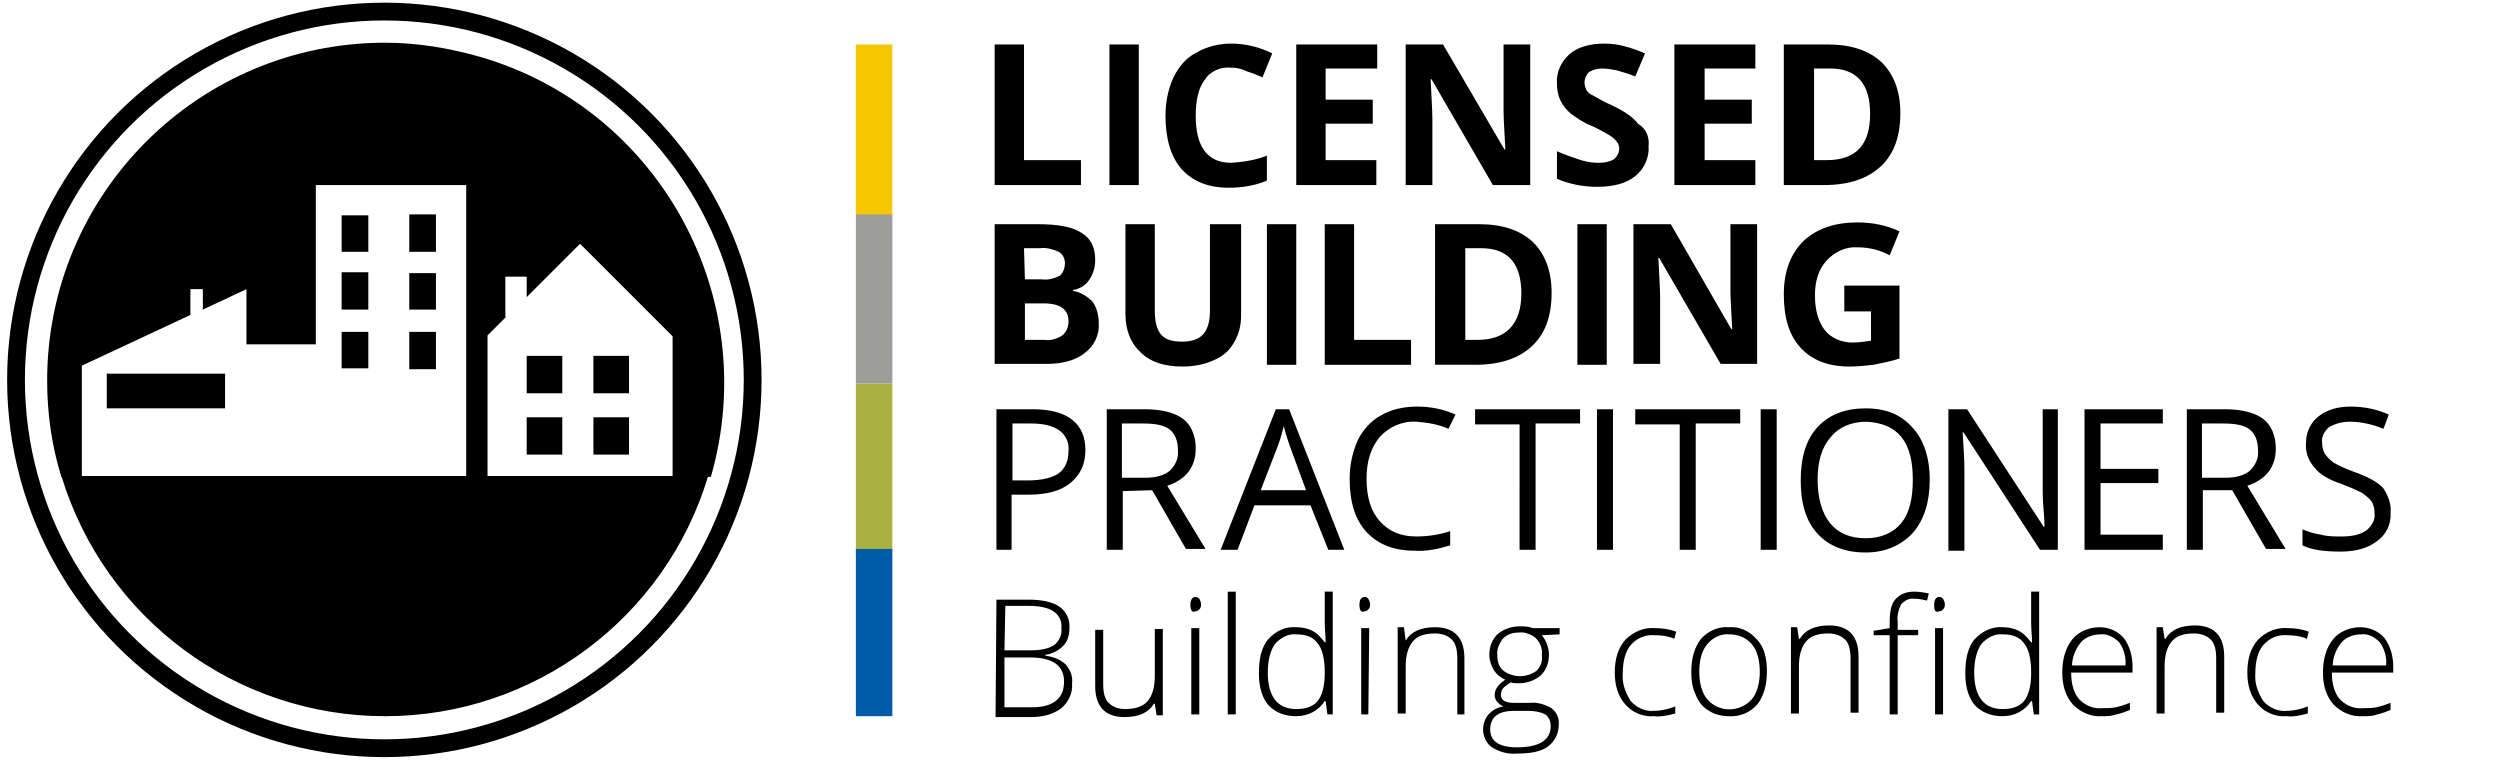 <svg id="Layer_1" xmlns="http://www.w3.org/2000/svg" viewBox="0 0 281 86"><style>.st0{fill:#000}.st1{fill:none;stroke:#fefefe;stroke-width:1.808}.st2{fill:#fefefe}.st3{fill:#bbd031}.st4{fill:#0066b2}.st5{fill:#939598}.st6{fill:#f1c007}.st7{fill:none;stroke:#000;stroke-width:2;stroke-miterlimit:10}.st8{fill:#a9b240}.st9{fill:#005ca9}.st10{fill:#9d9d9c}.st11{fill:#f5c500}</style><circle class="st7" cx="43.2" cy="42.7" r="41.4"/><path class="st0" d="M59.2 51.1h4v-4.2h-4v4.2zm0-6.9h4V40h-4v4.2zM43.3 4.8c-21 0-38 17-38 38 0 3.6.5 7.3 1.6 10.8h2.3V41.1l12.2-5.7v-2.9h1.4v2.3l4.9-2.3v6.2h7.8V20.8h16.9v32.8h2.4V37.7l2.1-2.1h-.1v-4.5h2.4v2.3l6-6 10.4 10.4v15.8h4.3C85.7 33.5 74.2 12.3 54 6.4c-3.5-1-7.1-1.6-10.7-1.6M46 41.5h3v-4.2h-3v4.2zm20.7 9.6h4v-4.2h-4v4.2zm0-6.9h4V40h-4v4.2zM46 28.3h3v-4.2h-3v4.2zm-7.6 6.5h3v-4.2h-3v4.2zM12 45.9h13.3V42H12v3.9zm26.4-4.5h3v-4.1h-3v4.1zm7.6-6.6h3v-4.1h-3v4.1zm-7.6-6.5h3v-4.1h-3v4.1z"/><path class="st8" d="M96.2 43.1h4.1v18.8h-4.1z"/><path class="st9" d="M96.2 61.7h4.1v18.8h-4.1z"/><path class="st10" d="M96.2 24h4.1v19.1h-4.1z"/><path class="st11" d="M96.2 5h4.1v19.1h-4.1z"/><path class="st0" d="M43.3 80.5c16.7 0 31.5-11 36.3-27H6.9c4.9 16.1 19.7 27 36.4 27zM111.8 20.8V5h3.3v13h6.4v2.8h-9.7zM124.7 20.8V5h3.3v15.8h-3.3zM138.3 7.6c-1.1-.1-2.3.4-2.9 1.4-.7.9-1 2.3-1 4 0 3.5 1.3 5.3 4 5.3 1.4-.1 2.7-.3 4-.8v2.8c-1.4.6-2.9.8-4.3.8-2.3 0-4-.7-5.3-2.1-1.2-1.4-1.8-3.4-1.8-6 0-1.5.3-3 .9-4.3.6-1.2 1.4-2.2 2.6-2.8 1.2-.7 2.6-1 3.9-1 1.6 0 3.2.4 4.6 1.1l-1.1 2.7c-.6-.3-1.2-.5-1.8-.7-.6-.3-1.2-.4-1.8-.4zM154.8 20.8h-9.1V5h9.1v2.7H149v3.5h5.3v2.7H149V18h5.7v2.8zM172 20.8h-4.2l-6.9-11.9h-.1c.1 2.1.2 3.6.2 4.5v7.4h-3V5h4.2l6.9 11.8h.1c-.1-2-.2-3.5-.2-4.3V5h3v15.8zM185.3 16.4c.1 1.3-.5 2.6-1.5 3.4-1 .8-2.4 1.2-4.3 1.2-1.5 0-3.1-.3-4.5-.9V17c.9.4 1.8.7 2.7 1 .7.2 1.3.3 2 .3.6 0 1.2-.1 1.7-.4.4-.3.6-.8.6-1.2 0-.3-.1-.6-.3-.8-.2-.3-.5-.5-.8-.7-.7-.4-1.4-.8-2.1-1.1-.8-.3-1.5-.8-2.2-1.3-.5-.4-.9-.9-1.2-1.5-.3-.6-.4-1.3-.4-1.9-.1-1.3.5-2.5 1.4-3.3.9-.8 2.3-1.2 3.9-1.2.8 0 1.6.1 2.3.3.8.2 1.6.5 2.3.8l-1.1 2.6c-.7-.3-1.4-.5-2.1-.7-.5-.1-1.1-.2-1.6-.2s-1 .1-1.5.4c-.3.3-.5.7-.5 1.2 0 .3.1.5.2.8.2.3.4.5.7.6.7.4 1.4.8 2.1 1.1 1.5.7 2.5 1.4 3 2.1 1 .6 1.3 1.6 1.2 2.5zM197.3 20.8h-9.1V5h9.1v2.7h-5.7v3.5h5.3v2.7h-5.3V18h5.7v2.8zM213.6 12.7c0 2.6-.7 4.6-2.2 6-1.5 1.4-3.6 2.1-6.4 2.1h-4.5V5h5c2.6 0 4.6.7 6 2 1.4 1.4 2.1 3.3 2.1 5.7zm-3.4.1c0-3.4-1.5-5.1-4.5-5.1h-1.8V18h1.4c3.3 0 4.9-1.7 4.9-5.2zM111.8 25.2h4.9c2.2 0 3.9.3 4.9 1 1 .6 1.5 1.6 1.5 3 0 .8-.2 1.6-.7 2.3-.4.6-1.1 1-1.8 1.1v.1c.8.1 1.6.6 2.2 1.2.5.7.7 1.6.7 2.4.1 1.3-.5 2.6-1.6 3.4-1 .8-2.5 1.2-4.2 1.2h-5.9V25.2zm3.4 6.2h1.9c.7.1 1.4-.1 2-.4.4-.3.6-.9.6-1.4 0-.5-.2-1-.7-1.3-.7-.3-1.4-.5-2.1-.4h-1.8l.1 3.5zm0 2.7v4.1h2.2c.7.1 1.4-.1 2-.5.5-.4.7-1 .7-1.6 0-1.3-.9-2-2.8-2h-2.1zM139.5 25.2v10.2c0 1.1-.2 2.1-.8 3.1-.5.9-1.3 1.6-2.3 2-1.1.5-2.3.7-3.5.7-2 0-3.6-.5-4.7-1.6-1.1-1-1.7-2.5-1.7-4.3V25.2h3.3v9.7c0 1.2.2 2.1.7 2.7.5.6 1.3.8 2.4.8 1.1 0 1.9-.3 2.4-.9.5-.6.7-1.5.7-2.7v-9.6h3.5zM142.4 40.9V25.2h3.3V41h-3.3zM148.9 40.9V25.2h3.3v13h6.4V41h-9.7zM174.4 32.9c0 2.6-.7 4.6-2.2 6-1.5 1.4-3.6 2.1-6.4 2.1h-4.5V25.2h5c2.6 0 4.6.7 6 2 1.4 1.4 2.1 3.3 2.1 5.7zm-3.4.1c0-3.4-1.5-5.1-4.5-5.1h-1.8v10.3h1.4c3.2 0 4.9-1.8 4.9-5.2zM177.3 40.9V25.2h3.3V41h-3.3zM197.6 40.9h-4.2L186.5 29h-.1c.1 2.1.2 3.6.2 4.5v7.4h-3V25.2h4.2l6.8 11.8h.1c-.1-2-.2-3.5-.2-4.3v-7.5h3v15.7zM207.2 32.1h6.3v8.2c-.9.3-1.9.5-2.9.7-.9.1-1.8.2-2.7.2-2.4 0-4.2-.7-5.5-2.1-1.3-1.4-1.9-3.4-1.9-6 0-2.5.7-4.5 2.2-6 1.5-1.4 3.5-2.1 6.1-2.1 1.6 0 3.2.3 4.7 1l-1.1 2.7c-1.1-.6-2.3-.9-3.6-.9-1.3-.1-2.6.5-3.5 1.5-.9 1-1.3 2.3-1.3 3.9 0 1.7.4 3 1.1 3.9.7.9 1.9 1.4 3.1 1.4.7 0 1.4-.1 2.1-.2V35h-3v-2.9zM122 50.6c0 1.6-.6 2.8-1.7 3.7s-2.7 1.3-4.7 1.3h-1.9v6.2H112V46h4.1c3.9 0 5.9 1.6 5.9 4.6zm-8.2 3.4h1.7c1.6 0 2.8-.3 3.5-.8.7-.5 1.1-1.4 1.1-2.5.1-.9-.3-1.8-1-2.3-.7-.5-1.7-.8-3.2-.8h-2.1V54zM126.2 55.2v6.6h-1.8V46h4.3c1.9 0 3.4.4 4.3 1.1.9.7 1.4 1.9 1.4 3.3 0 2.1-1.1 3.5-3.2 4.2l4.3 7.1h-2.2l-3.8-6.6-3.3.1zm0-1.5h2.5c1.3 0 2.2-.3 2.8-.8.6-.6 1-1.4.9-2.3 0-1-.3-1.8-.9-2.3-.6-.5-1.6-.7-3-.7h-2.4v6.1zM149.3 61.8l-2-5H141l-1.9 5h-1.9l6.2-15.8h1.5l6.2 15.8h-1.8zm-2.5-6.7l-1.8-4.9c-.2-.6-.5-1.4-.7-2.3-.2.8-.4 1.5-.7 2.3l-1.9 4.9h5.1zM159.2 47.4c-1.6-.1-3.1.6-4.1 1.7-1 1.2-1.5 2.7-1.5 4.7 0 2.1.5 3.7 1.5 4.8 1 1.1 2.3 1.7 4.1 1.7 1.3 0 2.6-.2 3.8-.6v1.6c-1.3.4-2.7.7-4 .6-2.3 0-4.1-.7-5.4-2.1-1.3-1.4-1.9-3.4-1.9-6 0-1.5.3-2.9.9-4.3.6-1.2 1.5-2.2 2.6-2.8 1.2-.7 2.6-1 4.1-1 1.5 0 3 .3 4.3.9l-.8 1.6c-1.1-.5-2.3-.7-3.6-.8zM172.6 61.8h-1.8V47.7h-5V46h11.8v1.6h-5v14.2zM179.5 61.8V46h1.8v15.8h-1.8zM190.6 61.8h-1.8V47.7h-5V46h11.8v1.6h-5v14.2zM197.9 61.8V46h1.8v15.8h-1.8zM216.9 53.9c0 2.5-.6 4.5-1.9 6-1.3 1.4-3.1 2.2-5.3 2.2-2.3 0-4.1-.7-5.4-2.1-1.3-1.4-1.9-3.4-1.9-6s.6-4.6 1.9-6c1.3-1.4 3.1-2.1 5.4-2.1 2.3 0 4 .7 5.3 2.2 1.2 1.3 1.9 3.3 1.9 5.8zm-12.6 0c0 2.1.5 3.8 1.4 4.9s2.2 1.7 4 1.7c1.7 0 3.1-.6 4-1.7.9-1.1 1.3-2.7 1.3-4.9 0-2.1-.4-3.7-1.3-4.8-.9-1.1-2.2-1.6-3.9-1.7-1.7 0-3.1.6-4 1.7-1 1.1-1.5 2.7-1.5 4.8zM231.4 61.8h-2.1l-8.6-13.2h-.1c.1 1.6.2 3 .2 4.3v9H219V46h2.1l8.6 13.2h.1c0-.2 0-.8-.1-1.9s-.1-1.8-.1-2.3v-9h1.7v15.8zM243.1 61.8h-8.8V46h8.8v1.6h-7v5.1h6.5v1.6h-6.5v5.8h7v1.7zM247.6 55.2v6.6h-1.8V46h4.3c1.9 0 3.4.4 4.3 1.1.9.7 1.4 1.9 1.4 3.3 0 2.1-1.1 3.5-3.2 4.2l4.3 7.1h-2.2l-3.8-6.6h-3.3zm0-1.5h2.5c1.3 0 2.2-.3 2.8-.8.6-.6 1-1.4.9-2.3 0-1-.3-1.8-.9-2.3-.6-.5-1.6-.7-3-.7h-2.4v6.1zM268.7 57.6c.1 1.3-.5 2.5-1.5 3.2-1 .8-2.4 1.2-4.1 1.2-1.9 0-3.3-.2-4.3-.7v-1.8c.7.3 1.4.5 2.1.6.7.2 1.5.2 2.3.2 1.2 0 2.1-.2 2.8-.7.6-.5 1-1.2.9-1.9 0-.5-.1-.9-.3-1.3-.3-.4-.7-.7-1.1-1-.8-.4-1.5-.7-2.3-1-1.5-.5-2.5-1.1-3.1-1.9-.7-.8-1-1.8-.9-2.8 0-1.1.5-2.2 1.4-2.9 1-.8 2.3-1.1 3.6-1.1 1.5 0 3 .3 4.3.9l-.6 1.6c-1.2-.5-2.5-.8-3.8-.8-.8 0-1.6.2-2.3.6-.5.4-.9 1.1-.8 1.7 0 .5.1.9.3 1.3.3.4.6.7 1 1 .7.4 1.4.7 2.2 1 1.7.6 2.8 1.2 3.4 1.9.5.8.9 1.7.8 2.7zM112 67.4h3.6c1.6 0 2.8.3 3.5.8.8.6 1.2 1.5 1.1 2.5 0 .7-.2 1.4-.7 1.9-.5.5-1.2.9-2 1v.1c.8.1 1.7.4 2.3 1 .5.6.8 1.3.7 2.1.1 1.1-.4 2.1-1.2 2.8-.8.6-1.9 1-3.4 1h-4l.1-13.2zm.9 5.7h2.9c1.2 0 2.1-.2 2.7-.6.6-.5.9-1.2.8-1.9.1-.8-.3-1.5-.9-1.9-.6-.4-1.6-.6-2.8-.6H113l-.1 5zm0 .8v5.6h3.1c2.4 0 3.6-1 3.6-2.9 0-1.8-1.3-2.7-3.8-2.7h-2.9zM124 70.7v6.2c0 1 .2 1.7.6 2.1.5.5 1.2.7 1.9.7 1.1 0 2-.3 2.5-.9.5-.6.8-1.5.8-2.8v-5.3h.9v9.7h-.7l-.2-1.3h-.1c-.6 1-1.7 1.5-3.3 1.5-2.2 0-3.3-1.2-3.3-3.5v-6.3h.9zM133.8 68c0-.6.2-.9.6-.9.2 0 .3.1.4.2.1.2.2.4.2.6 0 .2 0 .4-.2.6-.1.1-.2.2-.4.2-.4.2-.6-.1-.6-.7zm1 12.3h-.9v-9.7h.9v9.7zM138.9 80.3h-.9V66.5h.9v13.8zM145.7 70.5c.6 0 1.2.1 1.8.4.6.3 1 .8 1.4 1.3h.1c0-.7-.1-1.5-.1-2.2v-3.5h.9v13.8h-.6l-.2-1.5h-.1c-.7 1.1-1.9 1.7-3.2 1.7-1.3 0-2.3-.4-3.1-1.2-.7-.8-1.1-2-1.1-3.6 0-1.7.3-2.9 1-3.8.9-1 2-1.5 3.2-1.4zm0 .8c-.9-.1-1.8.4-2.4 1.1-.5.7-.8 1.8-.8 3.2 0 2.7 1.1 4.1 3.2 4.1 1.1 0 1.9-.3 2.4-.9.5-.6.8-1.7.8-3.1v-.2c0-1.5-.3-2.6-.8-3.2-.5-.7-1.3-1-2.4-1zM152.8 68c0-.6.2-.9.6-.9.2 0 .3.1.4.2.1.2.2.4.2.6 0 .2 0 .4-.2.6-.1.1-.2.2-.4.2-.4.2-.6-.1-.6-.7zm1 12.3h-.8v-9.7h.9l-.1 9.7zM163.8 80.3V74c0-1-.2-1.7-.6-2.1-.5-.5-1.2-.7-1.9-.7-1.2 0-2 .3-2.5.9-.5.6-.8 1.5-.8 2.8v5.3h-.9v-9.7h.7l.2 1.5c.6-1 1.7-1.5 3.3-1.5 2.2 0 3.3 1.2 3.3 3.5v6.3h-.8zM175.3 70.7v.6l-2 .1c.5.6.8 1.4.8 2.2 0 .9-.3 1.7-.9 2.3-.7.6-1.6.9-2.5.9-.3 0-.6 0-.9-.1-.3.2-.6.4-.8.6-.2.2-.3.5-.3.8 0 .3.1.5.4.7.4.2.8.2 1.2.2h1.7c.8-.1 1.7.2 2.4.6.6.5.9 1.2.8 1.9 0 .9-.4 1.8-1.2 2.4-.8.6-2 .8-3.5.8-1 .1-2-.2-2.8-.7-.6-.4-1-1.2-1-2 0-.6.2-1.2.6-1.7.5-.5 1-.8 1.7-.9-.3-.1-.5-.3-.7-.5-.2-.2-.3-.5-.3-.8 0-.6.4-1.2 1.2-1.7-.5-.2-1-.6-1.3-1.1-.3-.5-.5-1.1-.5-1.7 0-.9.3-1.7.9-2.3.7-.6 1.6-.9 2.5-.9.5 0 1 0 1.5.2h3zM167.5 82c0 1.3 1 2 3 2 2.5 0 3.8-.8 3.8-2.4 0-.5-.2-1-.6-1.3-.6-.3-1.3-.4-1.9-.4h-1.6c-1.8 0-2.7.7-2.7 2.1zm.8-8.3c0 .7.2 1.3.7 1.7 1.1.8 2.6.8 3.7 0 .5-.5.7-1.1.6-1.8.1-.7-.2-1.4-.7-1.9-.5-.4-1.2-.7-1.9-.6-.7 0-1.3.2-1.8.7-.4.6-.7 1.2-.6 1.9zM185.9 80.5c-1.2.1-2.4-.4-3.2-1.3-.8-.9-1.2-2.1-1.2-3.6 0-1.6.4-2.8 1.2-3.7.9-.9 2.1-1.4 3.3-1.3.8 0 1.6.1 2.4.4l-.2.8c-.7-.3-1.4-.4-2.2-.4-1-.1-2 .3-2.7 1.1-.6.7-.9 1.8-.9 3.2-.1 1.1.3 2.2.9 3.1.6.7 1.6 1.2 2.6 1.1.8 0 1.7-.2 2.4-.5v.8c-.8.2-1.6.4-2.4.3zM198.6 75.5c0 1.6-.4 2.8-1.1 3.7-.8.9-2 1.4-3.2 1.3-.8 0-1.6-.2-2.2-.6-.7-.4-1.2-1-1.5-1.8-.4-.8-.5-1.7-.5-2.6 0-1.6.4-2.8 1.1-3.7.8-.9 2-1.4 3.1-1.3 1.2-.1 2.3.4 3.1 1.3.9.9 1.2 2.1 1.2 3.7zm-7.6 0c0 1.3.3 2.4.9 3.1 1.2 1.4 3.3 1.5 4.7.3l.3-.3c.6-.7.9-1.8.9-3.1s-.3-2.4-.9-3.1c-.6-.7-1.5-1.1-2.5-1.1-1-.1-1.9.4-2.5 1.1-.6.7-.9 1.8-.9 3.1zM208 80.3V74c0-1-.2-1.7-.6-2.1-.5-.5-1.2-.7-1.9-.7-1.2 0-2 .3-2.5.9-.5.6-.8 1.5-.8 2.8v5.3h-.9v-9.7h.7l.2 1.3h.1c.6-1 1.7-1.5 3.3-1.5 2.2 0 3.3 1.2 3.3 3.5v6.3h-.9zM215.6 71.4h-2.3v8.9h-.9v-8.9h-1.8v-.5l1.8-.3v-.7c0-1.2.2-2.1.7-2.6s1.1-.8 2.1-.8c.5 0 1.1.1 1.6.2l-.2.8c-.5-.1-.9-.2-1.4-.2-.6-.1-1.1.2-1.5.6-.3.6-.5 1.3-.4 2v.9h2.3v.6zm1.8-3.4c0-.6.2-.9.6-.9.2 0 .3.1.4.2.1.2.2.4.2.6 0 .2 0 .4-.2.6-.1.1-.2.2-.4.2-.5.2-.6-.1-.6-.7zm1 12.3h-.9v-9.7h.9v9.7zM225.1 70.5c.6 0 1.2.1 1.8.4.6.3 1 .8 1.4 1.3h.1c0-.7-.1-1.5-.1-2.2v-3.5h.9v13.8h-.6l-.2-1.5h-.1c-.7 1.1-1.9 1.7-3.2 1.7-1.3 0-2.3-.4-3.1-1.2-.7-.8-1.1-2-1.1-3.6 0-1.7.3-2.9 1-3.8.9-1 2.1-1.5 3.2-1.4zm0 .8c-.9-.1-1.8.4-2.4 1.1-.5.7-.8 1.8-.8 3.2 0 2.7 1.1 4.1 3.2 4.1 1.1 0 1.9-.3 2.4-.9.5-.6.8-1.7.8-3.1v-.2c0-1.5-.3-2.6-.8-3.2-.5-.7-1.3-1-2.4-1zM236.3 80.5c-1.2.1-2.4-.4-3.3-1.3-.8-.9-1.2-2.1-1.2-3.6 0-1.6.4-2.8 1.1-3.7.7-.9 1.9-1.4 3.1-1.4 1 0 2 .4 2.7 1.2.7.9 1 2.1 1 3.2v.7h-6.9c0 1.3.3 2.3.9 3 .7.7 1.6 1.1 2.6 1 .5 0 1 0 1.5-.1s1.1-.3 1.6-.5v.8c-.5.2-1 .4-1.5.5-.6.2-1.1.2-1.6.2zm-.2-9.2c-.8 0-1.7.3-2.2.9-.6.7-1 1.7-1 2.6h6c.1-.9-.2-1.9-.7-2.6-.6-.6-1.4-1-2.1-.9zM249.1 80.3V74c0-1-.2-1.7-.6-2.1-.5-.5-1.2-.7-1.9-.7-1.2 0-2 .3-2.5.9-.5.6-.8 1.5-.8 2.8v5.3h-.9v-9.7h.7l.2 1.3h.1c.6-1 1.7-1.5 3.3-1.5 2.2 0 3.3 1.2 3.3 3.5v6.3h-.9zM257 80.5c-1.2.1-2.4-.4-3.2-1.3-.8-.9-1.2-2.1-1.2-3.6 0-1.6.4-2.8 1.2-3.7.9-.9 2.1-1.4 3.3-1.3.8 0 1.6.1 2.4.4l-.2.8c-.7-.3-1.4-.4-2.2-.4-1-.1-2 .3-2.7 1.1-.6.7-.9 1.8-.9 3.2-.1 1.1.3 2.2.9 3.1.6.7 1.6 1.2 2.6 1.1.8 0 1.7-.2 2.4-.5v.8c-.8.2-1.6.4-2.4.3zM265.6 80.5c-1.2.1-2.4-.4-3.3-1.3-.8-.9-1.2-2.1-1.2-3.6 0-1.6.4-2.8 1.1-3.7.7-.9 1.9-1.4 3.1-1.4 1 0 2 .4 2.7 1.2.7.9 1 2.1 1 3.2v.7h-6.9c0 1.3.3 2.3.9 3 .7.7 1.6 1.1 2.6 1 .5 0 1 0 1.5-.1s1.1-.3 1.6-.5v.8c-.5.2-1 .4-1.5.5-.5.2-1 .2-1.6.2zm-.2-9.2c-.8 0-1.7.3-2.2.9-.6.7-1 1.7-1 2.6h6c.1-.9-.2-1.9-.7-2.6-.6-.6-1.3-1-2.1-.9z"/></svg>
